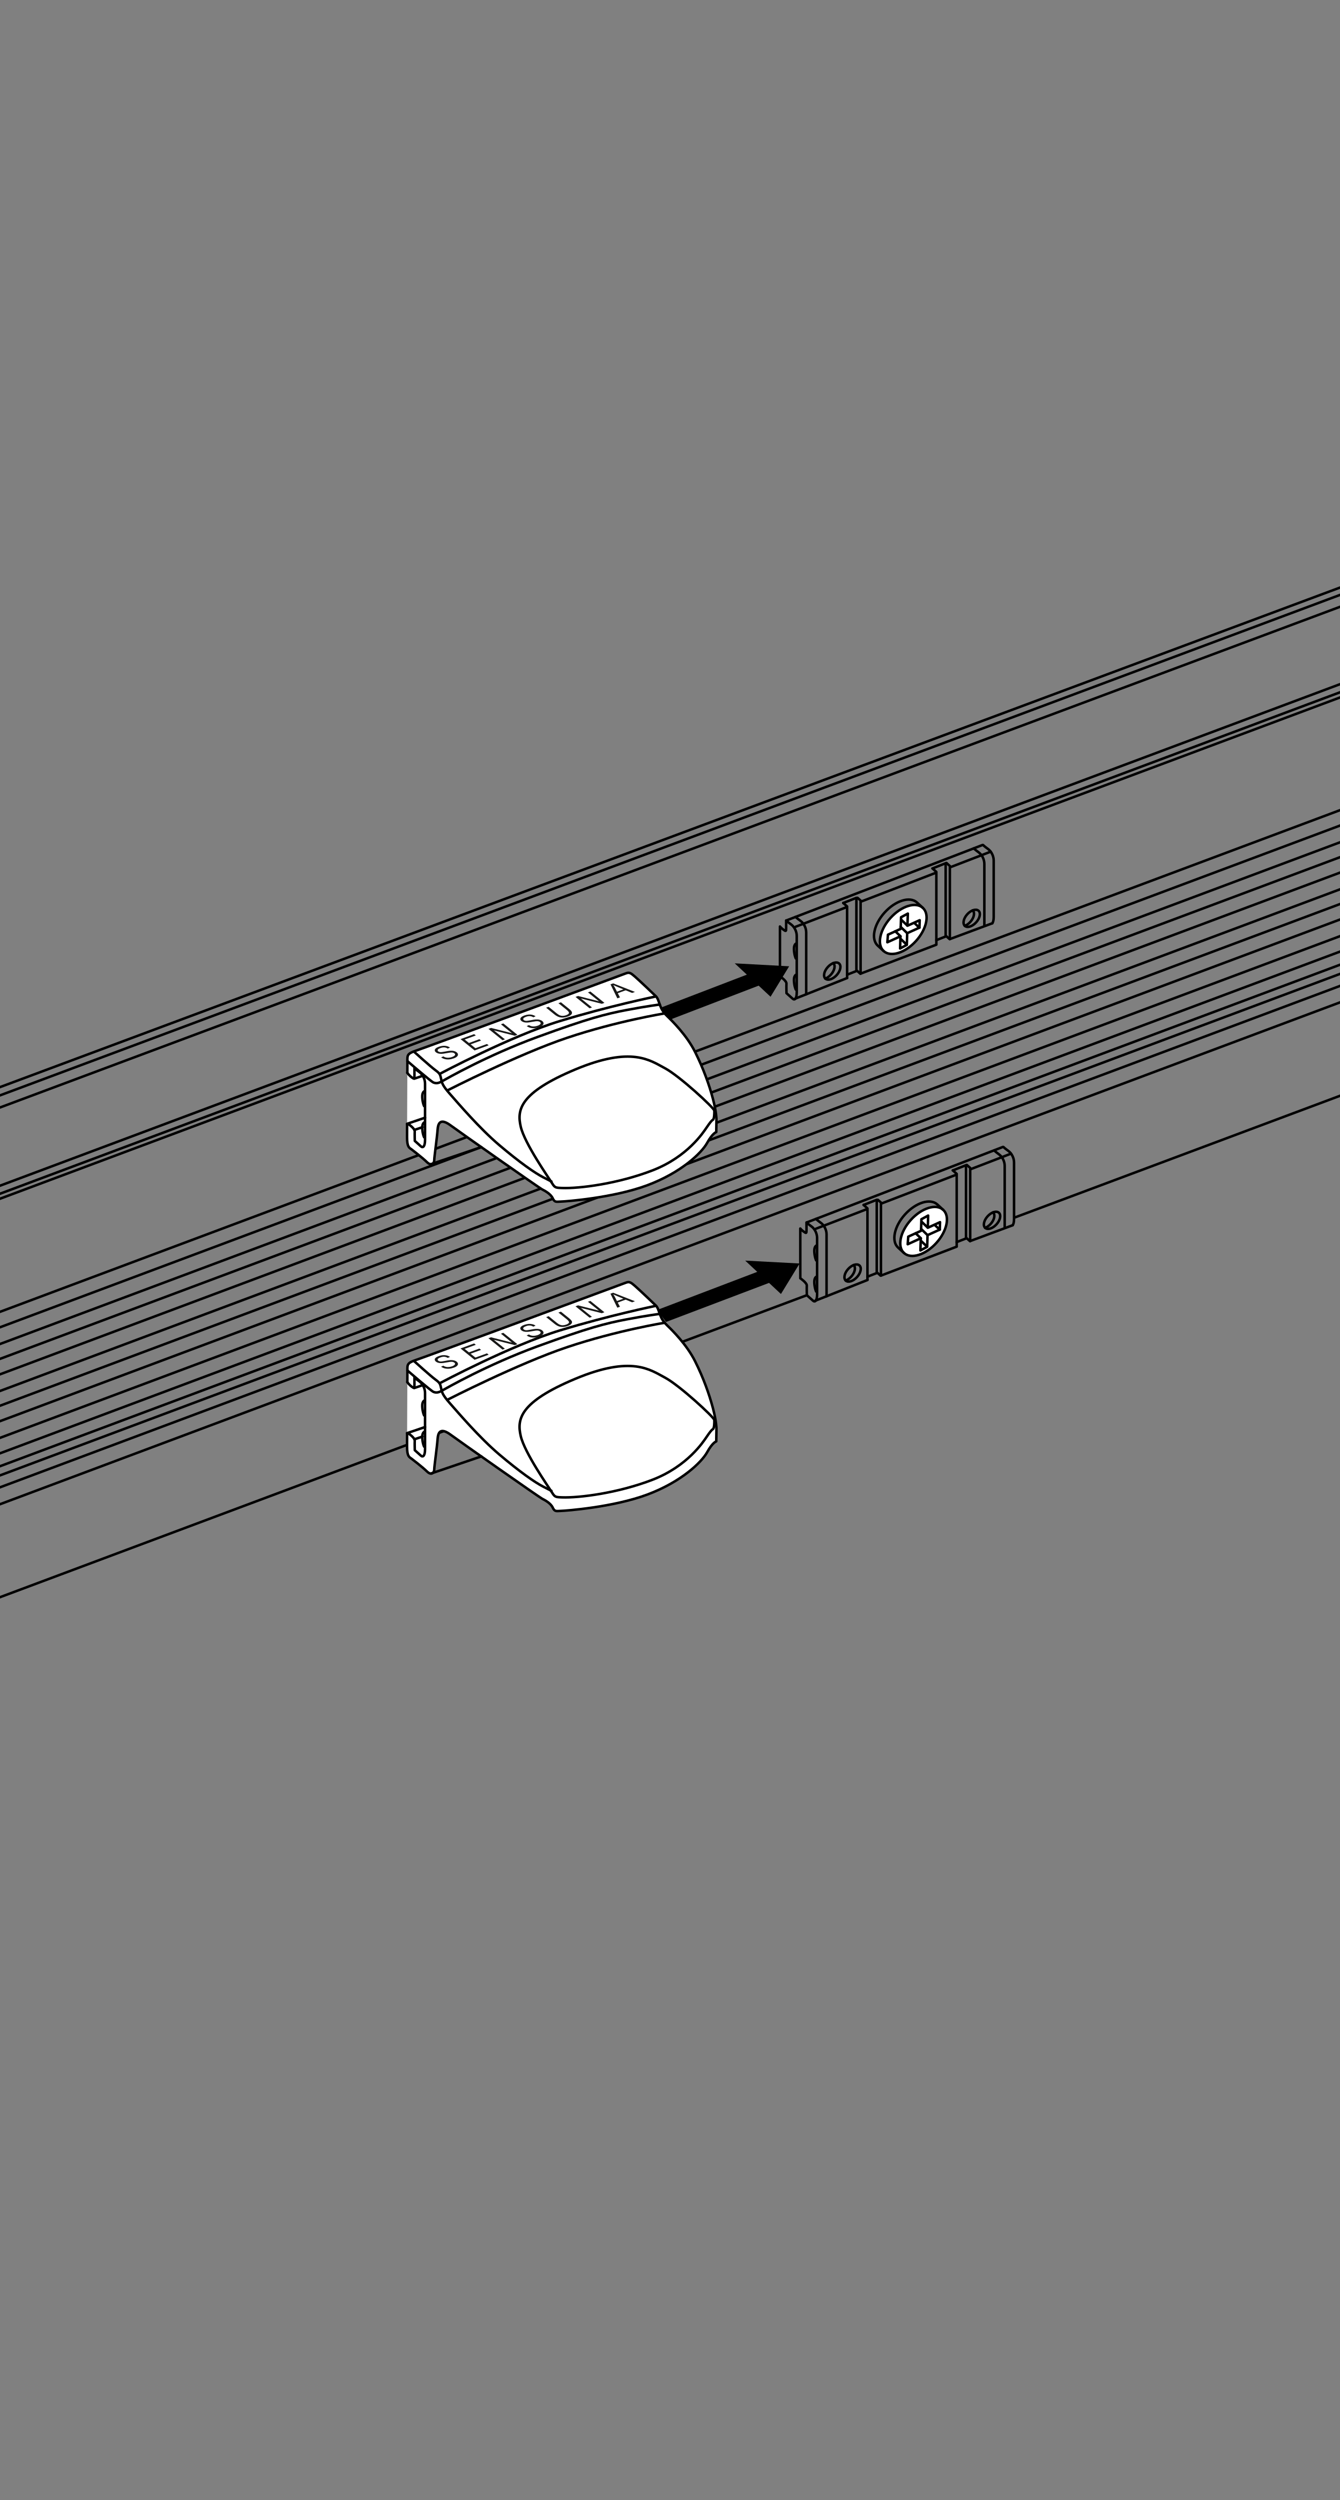 <?xml version="1.0" encoding="utf-8"?>
<!-- Generator: Adobe Illustrator 16.0.0, SVG Export Plug-In . SVG Version: 6.00 Build 0)  -->
<!DOCTYPE svg PUBLIC "-//W3C//DTD SVG 1.1//EN" "http://www.w3.org/Graphics/SVG/1.1/DTD/svg11.dtd">
<svg version="1.1" id="Anleitung" xmlns="http://www.w3.org/2000/svg" xmlns:xlink="http://www.w3.org/1999/xlink" x="0px" y="0px"
	 width="268px" height="500px" viewBox="0 0 268 500" enable-background="new 0 0 268 500" xml:space="preserve">
<rect x="0" y="0" width="268" height="500" fill="#808080" stroke="none"/>
<g>
	<defs>
		<rect id="XMLID_1_" width="268" height="500"/>
	</defs>
	<clipPath id="XMLID_3_">
		<use xlink:href="#XMLID_1_"  overflow="visible"/>
	</clipPath>
	<g clip-path="url(#XMLID_3_)">
		<g>
			
				<line fill="none" stroke="#000000" stroke-width="0.5" stroke-linecap="round" stroke-linejoin="round" stroke-miterlimit="10" x1="269.25" y1="192.471" x2="-1.061" y2="293.631"/>
			
				<line fill="none" stroke="#000000" stroke-width="0.5" stroke-linecap="round" stroke-linejoin="round" stroke-miterlimit="10" x1="268.779" y1="190.021" x2="-1.01" y2="291.031"/>
			
				<line fill="none" stroke="#000000" stroke-width="0.5" stroke-linecap="round" stroke-linejoin="round" stroke-miterlimit="10" x1="269.18" y1="186.781" x2="-0.88" y2="287.891"/>
			
				<line fill="none" stroke="#000000" stroke-width="0.5" stroke-linecap="round" stroke-linejoin="round" stroke-miterlimit="10" x1="268.91" y1="183.551" x2="-0.63" y2="284.461"/>
			
				<line fill="none" stroke="#000000" stroke-width="0.5" stroke-linecap="round" stroke-linejoin="round" stroke-miterlimit="10" x1="268.99" y1="180.431" x2="-1.051" y2="281.531"/>
			
				<line fill="none" stroke="#000000" stroke-width="0.5" stroke-linecap="round" stroke-linejoin="round" stroke-miterlimit="10" x1="269.08" y1="177.451" x2="-0.52" y2="278.381"/>
			
				<line fill="none" stroke="#000000" stroke-width="0.5" stroke-linecap="round" stroke-linejoin="round" stroke-miterlimit="10" x1="269.13" y1="174.091" x2="-1.109" y2="275.271"/>
			
				<line fill="none" stroke="#000000" stroke-width="0.5" stroke-linecap="round" stroke-linejoin="round" stroke-miterlimit="10" x1="269.199" y1="170.98" x2="-0.9" y2="272.101"/>
			
				<line fill="none" stroke="#000000" stroke-width="0.5" stroke-linecap="round" stroke-linejoin="round" stroke-miterlimit="10" x1="268.88" y1="168.121" x2="-1.04" y2="269.181"/>
			
				<line fill="none" stroke="#000000" stroke-width="0.5" stroke-linecap="round" stroke-linejoin="round" stroke-miterlimit="10" x1="-0.84" y1="265.761" x2="269.109" y2="164.69"/>
			
				<path fill="none" stroke="#000000" stroke-width="0.5" stroke-linecap="round" stroke-linejoin="round" stroke-miterlimit="10" d="
				M-1.141,217.841c66.791-24.91,190.521-71.01,270.391-100.8"/>
			
				<path fill="none" stroke="#000000" stroke-width="0.5" stroke-linecap="round" stroke-linejoin="round" stroke-miterlimit="10" d="
				M-1.27,219.541c65.43-24.44,189.689-70.811,270.17-100.9"/>
			
				<path fill="none" stroke="#000000" stroke-width="0.5" stroke-linecap="round" stroke-linejoin="round" stroke-miterlimit="10" d="
				M-0.99,221.861c64.61-24.131,189.61-70.86,270-100.881"/>
			
				<line fill="none" stroke="#000000" stroke-width="0.5" stroke-linecap="round" stroke-linejoin="round" stroke-miterlimit="10" x1="268.949" y1="161.671" x2="-0.92" y2="262.701"/>
			
				<path fill="none" stroke="#000000" stroke-width="0.5" stroke-linecap="round" stroke-linejoin="round" stroke-miterlimit="10" d="
				M-0.82,237.44C65,212.821,176.74,170.991,268.99,136.461"/>
			
				<path fill="none" stroke="#000000" stroke-width="0.5" stroke-linecap="round" stroke-linejoin="round" stroke-miterlimit="10" d="
				M-0.891,239.07c65.48-24.499,177.371-66.369,269.961-101.02"/>
			
				<path fill="none" stroke="#000000" stroke-width="0.5" stroke-linecap="round" stroke-linejoin="round" stroke-miterlimit="10" d="
				M-0.971,240.101C64.3,215.69,176.15,173.851,268.87,139.161"/>
			
				<path fill="none" stroke="#000000" stroke-width="0.5" stroke-linecap="round" stroke-linejoin="round" stroke-miterlimit="10" d="
				M-1.24,295.531c69.85-26.131,179.631-67.221,270.02-101.051"/>
			
				<path fill="none" stroke="#000000" stroke-width="0.5" stroke-linecap="round" stroke-linejoin="round" stroke-miterlimit="10" d="
				M-1.141,297.881c69.33-25.93,179.48-67.15,270.41-101.18"/>
			
				<path fill="none" stroke="#000000" stroke-width="0.5" stroke-linecap="round" stroke-linejoin="round" stroke-miterlimit="10" d="
				M-0.87,301.16c69.069-25.859,178.94-67.01,269.95-101.1"/>
			<g>
				
					<path fill="none" stroke="#000000" stroke-width="0.5" stroke-linecap="round" stroke-linejoin="round" stroke-miterlimit="10" d="
					M160.07,255.65c0,0,1.32,0.9,1.289,1.461c-0.029,0.549,0.011,1.92,0.011,1.92s0.84,0.739,1.229,1.1
					c0.4,0.359,0.82,0.029,0.82-1.29c0-1.32,0-10.32,0-11.261c0-0.939-0.5-1.859-1.15-2.319c-0.64-0.46-0.97-0.78-0.97-0.78
					s0,0.721,0,1.471s-0.03,0.75-0.55,0.369c-0.52-0.369-0.689-0.63-0.689-0.63v9.96H160.07z"/>
				
					<path fill="none" stroke="#000000" stroke-width="0.5" stroke-linecap="round" stroke-linejoin="round" stroke-miterlimit="10" d="
					M165.311,259.24c0-1.32,0-11.43,0-12.369c0-0.94-0.5-1.86-1.15-2.32c-0.641-0.46-0.971-0.78-0.971-0.78"/>
				
					<path fill="none" stroke="#000000" stroke-width="0.5" stroke-linecap="round" stroke-linejoin="round" stroke-miterlimit="10" d="
					M172.72,240.98c0,0,0.38,0.34,0.771,0.689v14.311"/>
				
					<path fill="none" stroke="#000000" stroke-width="0.5" stroke-linecap="round" stroke-linejoin="round" stroke-miterlimit="10" d="
					M175.57,239.951c0,0,0.22,0.189,0.619,0.549"/>
				
					<path fill="none" stroke="#000000" stroke-width="0.5" stroke-linecap="round" stroke-linejoin="round" stroke-miterlimit="10" d="
					M175.439,254.511c0,0,0.291,0.25,0.681,0.61"/>
				
					<path fill="none" stroke="#000000" stroke-width="0.5" stroke-linecap="round" stroke-linejoin="round" stroke-miterlimit="10" d="
					M163.32,249.08c0,0-0.521,0.131-0.461,1.261c0.07,1.13,0.371,1.729,0.371,1.729"/>
				
					<path fill="none" stroke="#000000" stroke-width="0.5" stroke-linecap="round" stroke-linejoin="round" stroke-miterlimit="10" d="
					M163.32,255.311c0,0-0.521,0.13-0.461,1.26c0.07,1.131,0.371,1.73,0.371,1.73"/>
			</g>
			<g>
				
					<path fill="none" stroke="#000000" stroke-width="0.5" stroke-linecap="round" stroke-linejoin="round" stroke-miterlimit="10" d="
					M202.529,245.041c0.16-0.2,0.281-0.61,0.281-1.291c0-1.319,0-10.319,0-11.26c0-0.939-0.5-1.859-1.15-2.32
					c-0.641-0.459-0.971-0.779-0.971-0.779"/>
			</g>
			
				<path fill="none" stroke="#000000" stroke-width="0.5" stroke-linecap="round" stroke-linejoin="round" stroke-miterlimit="10" d="
				M161.37,259.031c-77.21,28.899-128.29,48.02-162.2,60.709"/>
			
				<path fill="none" stroke="#000000" stroke-width="0.5" stroke-linecap="round" stroke-linejoin="round" stroke-miterlimit="10" d="
				M268.74,218.871c-24.15,9.029-46.391,17.359-65.711,24.59"/>
			<g>
				<g>
					
						<path fill="#FFFFFF" stroke="#000000" stroke-width="0.5" stroke-linecap="round" stroke-linejoin="round" stroke-miterlimit="10" d="
						M81.47,276.42c0.011-1.359,0.011-2.079,0.011-2.35c0-1.09-0.121-1.49,1.729-2.09s41.351-15.22,42.01-15.47
						c0.671-0.25,0.97-0.03,1.761,0.659c0.789,0.681,3.85,3.591,4.239,3.98c0.38,0.391,0.56,1.19,0.81,1.82s0.52,1.26,1.471,2.17
						c0.939,0.91,3.85,3.77,5.52,7.109c1.67,3.33,2.811,6.561,3.541,9.281c0.729,2.719,0.729,4.189,0.729,4.189l-0.04,2.55
						c0,0-0.76,0.22-1.83,2.181c-1.08,1.949-5.09,5.879-11.92,8.439s-16.439,3.26-17.32,3.279c-0.88,0.021-1.23,0.221-1.631-0.649
						c-0.398-0.87-1.5-1.47-2.109-1.78c-0.609-0.31-16.67-11.59-18.149-12.689c-1.47-1.1-2.601-1.4-2.761,0.63
						c-0.159,2.03-0.68,5.569-0.68,6.19c0,0.619-0.539,1.31-1.47,0.399s-3.021-2.5-3.021-2.5c-0.51-0.39-0.949-0.43-0.949-2.51
						c0-0.2,0.01-1.2,0.01-2.601"/>
					
						<path fill="none" stroke="#000000" stroke-width="0.5" stroke-linecap="round" stroke-linejoin="round" stroke-miterlimit="10" d="
						M81.66,286.65c0,0,1.32,0.9,1.289,1.461c-0.029,0.549,0.011,1.92,0.011,1.92s0.84,0.739,1.229,1.1
						c0.4,0.359,0.82,0.029,0.82-1.29c0-1.32,0-10.32,0-11.261c0-0.939-0.5-1.859-1.15-2.319c-0.64-0.46-0.969-0.78-0.969-0.78
						s0,0.721,0,1.471s-0.031,0.75-0.551,0.369c-0.52-0.369-0.88-0.91-0.88-0.91"/>
					
						<path fill="none" stroke="#000000" stroke-width="0.5" stroke-linecap="round" stroke-linejoin="round" stroke-miterlimit="10" d="
						M84.91,280.08c0,0-0.52,0.131-0.461,1.261c0.07,1.13,0.371,1.729,0.371,1.729"/>
					
						<path fill="none" stroke="#000000" stroke-width="0.5" stroke-linecap="round" stroke-linejoin="round" stroke-miterlimit="10" d="
						M84.91,286.32c0,0-0.52,0.131-0.461,1.26c0.07,1.131,0.371,1.73,0.371,1.73"/>
					
						<path fill="none" stroke="#000000" stroke-width="0.5" stroke-linecap="round" stroke-linejoin="round" stroke-miterlimit="10" d="
						M81.48,274.08c0,0,4.75,4.121,5.219,4.291c0.471,0.17,0.881,0.209,1.701-0.25c0.819-0.461,9.039-5.19,19.148-8.881
						c10.111-3.689,13.551-4.57,17.741-5.369c4.19-0.801,6.67-1.101,6.67-1.101"/>
					
						<path fill="none" stroke="#000000" stroke-width="0.5" stroke-linecap="round" stroke-linejoin="round" stroke-miterlimit="10" d="
						M82.84,272.23c0,0,3.27,2.96,4.23,3.66c0.97,0.7,0.97,0.939,1.149,1.721c0.181,0.779,0.15,1.209,1.79,3.069
						c1.641,1.851,5.84,6.81,9.9,10.25c4.06,3.44,7.09,5.55,8.74,6.39c1.64,0.84,1.64,0.84,1.64,0.84"/>
					
						<path fill="none" stroke="#000000" stroke-width="0.5" stroke-linecap="round" stroke-linejoin="round" stroke-miterlimit="10" d="
						M88.04,276.591c0,0,14.11-7.521,23.95-10.521s18.97-4.869,18.97-4.869"/>
					
						<path fill="none" stroke="#000000" stroke-width="0.5" stroke-linecap="round" stroke-linejoin="round" stroke-miterlimit="10" d="
						M89.51,279.931c0,0,14.2-7.261,23.95-10.521c9.96-3.34,19.479-4.869,19.479-4.869"/>
					
						<path fill="none" stroke="#000000" stroke-width="0.5" stroke-linecap="round" stroke-linejoin="round" stroke-miterlimit="10" d="
						M112.35,299.461c-1.26-0.051-1.39-0.061-1.979-1.021c-0.591-0.96-5.45-7.88-6.22-11.229c-0.78-3.36-0.28-6.78,10.959-11.48
						c11.24-4.689,14.931-1.779,17.851-0.24c2.92,1.541,9.87,7.971,9.899,8.49c0.031,0.52-0.02,1.7-0.279,1.84
						c-0.26,0.141-0.61,0.59-1.26,1.551c-0.66,0.959-3.791,5.819-10.721,8.529C123.65,298.601,115.84,299.591,112.35,299.461z"/>
					<g>
						<g>
							<path fill="#181817" d="M88.22,273.33l0.44-0.199c0.16,0.109,0.33,0.18,0.5,0.22s0.369,0.06,0.6,0.04s0.45-0.07,0.66-0.141
								c0.189-0.069,0.34-0.149,0.439-0.239c0.101-0.091,0.15-0.17,0.15-0.261c0-0.08-0.05-0.159-0.13-0.229
								c-0.09-0.069-0.2-0.12-0.331-0.149c-0.129-0.03-0.299-0.03-0.509-0.011c-0.13,0.011-0.399,0.06-0.81,0.13
								c-0.41,0.08-0.711,0.12-0.9,0.12c-0.25,0.011-0.471-0.01-0.66-0.06c-0.189-0.051-0.35-0.131-0.48-0.23
								c-0.141-0.119-0.22-0.24-0.24-0.38c-0.02-0.14,0.051-0.271,0.191-0.399c0.139-0.131,0.34-0.24,0.6-0.33
								c0.279-0.101,0.56-0.17,0.84-0.19c0.279-0.021,0.54,0,0.79,0.06c0.239,0.061,0.45,0.16,0.63,0.291l-0.451,0.199
								c-0.199-0.13-0.419-0.209-0.658-0.229c-0.24-0.021-0.5,0.02-0.791,0.13c-0.3,0.109-0.479,0.22-0.539,0.34
								c-0.061,0.12-0.031,0.221,0.09,0.32c0.1,0.08,0.229,0.13,0.398,0.15c0.161,0.02,0.48-0.021,0.951-0.111
								c0.47-0.09,0.811-0.149,1.01-0.159c0.301-0.021,0.551,0,0.77,0.05c0.221,0.061,0.41,0.141,0.561,0.27
								c0.15,0.121,0.23,0.261,0.25,0.4c0.02,0.15-0.041,0.29-0.189,0.43c-0.141,0.141-0.352,0.26-0.621,0.351
								c-0.34,0.12-0.659,0.2-0.969,0.22c-0.301,0.02-0.601,0-0.881-0.07C88.66,273.591,88.42,273.48,88.22,273.33z"/>
						</g>
						<g>
							<path fill="#181817" d="M94.91,271.951l-2.811-2.271l2.73-1l0.33,0.271l-2.23,0.81l0.86,0.7l2.09-0.76l0.33,0.27l-2.09,0.76
								l0.96,0.77l2.32-0.84l0.33,0.271L94.91,271.951z"/>
						</g>
						<g>
							<path fill="#181817" d="M100.5,269.91l-2.811-2.27l0.51-0.189l4.191,1.06l-2.211-1.79l0.48-0.17l2.81,2.27l-0.51,0.19
								l-4.19-1.06l2.211,1.789L100.5,269.91z"/>
						</g>
						<g>
							<path fill="#181817" d="M105.34,267.08l0.439-0.199c0.16,0.109,0.33,0.18,0.5,0.22s0.371,0.06,0.601,0.04
								s0.45-0.07,0.66-0.141c0.19-0.069,0.34-0.149,0.44-0.239c0.1-0.091,0.149-0.17,0.149-0.261c0-0.08-0.05-0.159-0.13-0.229
								c-0.09-0.069-0.2-0.12-0.33-0.149c-0.13-0.03-0.3-0.03-0.51-0.011c-0.131,0.011-0.4,0.06-0.811,0.13
								c-0.41,0.08-0.709,0.12-0.9,0.12c-0.25,0.011-0.469-0.01-0.67-0.06c-0.189-0.051-0.35-0.131-0.479-0.23
								c-0.14-0.119-0.22-0.24-0.239-0.38c-0.021-0.14,0.049-0.271,0.189-0.399c0.141-0.131,0.34-0.24,0.6-0.33
								c0.28-0.101,0.561-0.16,0.84-0.19c0.28-0.021,0.541,0,0.791,0.06c0.25,0.061,0.459,0.16,0.629,0.291l-0.449,0.199
								c-0.2-0.13-0.43-0.209-0.66-0.229c-0.24-0.021-0.5,0.02-0.79,0.13c-0.3,0.109-0.479,0.22-0.54,0.34s-0.029,0.221,0.09,0.32
								c0.1,0.08,0.23,0.13,0.4,0.15c0.16,0.02,0.48-0.021,0.949-0.111c0.471-0.09,0.811-0.149,1.011-0.159
								c0.3-0.021,0.55,0,0.771,0.05c0.219,0.061,0.409,0.141,0.559,0.27c0.15,0.121,0.23,0.261,0.25,0.41
								c0.021,0.15-0.049,0.291-0.189,0.43c-0.14,0.141-0.35,0.261-0.619,0.351c-0.342,0.12-0.66,0.2-0.971,0.22
								c-0.311,0.021-0.6,0-0.88-0.07C105.77,267.341,105.529,267.23,105.34,267.08z"/>
						</g>
						<g>
							<path fill="#181817" d="M111.68,262.5l0.5-0.18l1.631,1.311c0.279,0.23,0.459,0.43,0.549,0.59c0.08,0.17,0.061,0.33-0.06,0.5
								s-0.36,0.32-0.72,0.45c-0.35,0.13-0.689,0.2-1,0.21c-0.32,0.01-0.61-0.04-0.87-0.141c-0.271-0.1-0.55-0.279-0.851-0.52
								l-1.629-1.311l0.5-0.18l1.619,1.311c0.24,0.199,0.461,0.33,0.631,0.399c0.18,0.07,0.369,0.11,0.58,0.101
								c0.209,0,0.42-0.041,0.639-0.12c0.371-0.13,0.57-0.28,0.601-0.44s-0.13-0.38-0.479-0.66L111.68,262.5z"/>
						</g>
						<g>
							<path fill="#181817" d="M117.91,263.521l-2.811-2.271l0.51-0.189l4.19,1.061l-2.21-1.78l0.48-0.171l2.81,2.271l-0.51,0.19
								l-4.19-1.061l2.211,1.791L117.91,263.521z"/>
						</g>
						<g>
							<path fill="#181817" d="M123.46,261.531l-1.37-2.801l0.54-0.199l4.36,1.709l-0.57,0.211l-1.29-0.53l-1.581,0.579l0.441,0.841
								L123.46,261.531z M123.391,260.201l1.279-0.471l-1.17-0.49c-0.359-0.149-0.641-0.27-0.85-0.369
								c0.129,0.16,0.24,0.33,0.33,0.51L123.391,260.201z"/>
						</g>
					</g>
				</g>
				
					<line fill="none" stroke="#000000" stroke-width="0.5" stroke-linecap="round" stroke-linejoin="round" stroke-miterlimit="10" x1="86.21" y1="294.69" x2="96.26" y2="291.271"/>
				
					<line fill="none" stroke="#000000" stroke-width="0.5" stroke-linecap="round" stroke-linejoin="round" stroke-miterlimit="10" x1="81.4" y1="286.621" x2="85.01" y2="285.4"/>
				
					<line fill="none" stroke="#000000" stroke-width="0.5" stroke-linecap="round" stroke-linejoin="round" stroke-miterlimit="10" x1="82.87" y1="287.851" x2="84.529" y2="287.291"/>
				
					<line fill="none" stroke="#000000" stroke-width="0.5" stroke-linecap="round" stroke-linejoin="round" stroke-miterlimit="10" x1="82.87" y1="277.591" x2="84.529" y2="277.021"/>
			</g>
			
				<line fill="none" stroke="#000000" stroke-width="0.5" stroke-linecap="round" stroke-linejoin="round" stroke-miterlimit="10" x1="194.04" y1="248.201" x2="202.529" y2="245.041"/>
			
				<line fill="none" stroke="#000000" stroke-width="0.5" stroke-linecap="round" stroke-linejoin="round" stroke-miterlimit="10" x1="176.189" y1="255.111" x2="191.34" y2="249.32"/>
			
				<line fill="none" stroke="#000000" stroke-width="0.5" stroke-linecap="round" stroke-linejoin="round" stroke-miterlimit="10" x1="163.07" y1="260.131" x2="173.49" y2="255.99"/>
			
				<line fill="none" stroke="#000000" stroke-width="0.5" stroke-linecap="round" stroke-linejoin="round" stroke-miterlimit="10" x1="161.35" y1="244.48" x2="200.549" y2="229.391"/>
			
				<line fill="none" stroke="#000000" stroke-width="0.5" stroke-linecap="round" stroke-linejoin="round" stroke-miterlimit="10" x1="194.23" y1="233.791" x2="202.199" y2="230.721"/>
			
				<line fill="none" stroke="#000000" stroke-width="0.5" stroke-linecap="round" stroke-linejoin="round" stroke-miterlimit="10" x1="176.27" y1="240.701" x2="191.24" y2="234.94"/>
			
				<line fill="none" stroke="#000000" stroke-width="0.5" stroke-linecap="round" stroke-linejoin="round" stroke-miterlimit="10" x1="163.199" y1="245.73" x2="173.391" y2="241.811"/>
			<g>
				
					<path fill="#FFFFFF" stroke="#000000" stroke-width="0.5" stroke-linecap="round" stroke-linejoin="round" stroke-miterlimit="10" d="
					M180.811,250.601c-1.41-1.271-0.801-4.239,1.359-6.63s5.05-3.29,6.46-2.02c1.41,1.27,0.8,4.239-1.36,6.629
					C185.109,250.971,182.22,251.871,180.811,250.601z"/>
				
					<path fill="none" stroke="#000000" stroke-width="0.5" stroke-linecap="round" stroke-linejoin="round" stroke-miterlimit="10" d="
					M180.811,250.601l-1.181-1.08c-1.41-1.271-0.8-4.239,1.36-6.63s5.05-3.29,6.459-2.02l1.181,1.08"/>
				
					<polygon fill="none" stroke="#000000" stroke-width="0.5" stroke-linecap="round" stroke-linejoin="round" stroke-miterlimit="10" points="
					185.439,249.351 185.51,247.021 187.96,245.91 188.01,244.42 185.561,245.541 185.63,243.101 184.279,243.841 184.21,246.15 
					181.65,247.32 181.54,248.841 184.16,247.641 184.08,250.08 				"/>
				
					<line fill="none" stroke="#000000" stroke-width="0.5" stroke-linecap="round" stroke-linejoin="round" stroke-miterlimit="10" x1="184.34" y1="244.351" x2="185.5" y2="245.471"/>
				
					<line fill="none" stroke="#000000" stroke-width="0.5" stroke-linecap="round" stroke-linejoin="round" stroke-miterlimit="10" x1="184.22" y1="245.771" x2="185.5" y2="247.011"/>
				
					<line fill="none" stroke="#000000" stroke-width="0.5" stroke-linecap="round" stroke-linejoin="round" stroke-miterlimit="10" x1="183.13" y1="246.65" x2="184.17" y2="247.65"/>
				
					<line fill="none" stroke="#000000" stroke-width="0.5" stroke-linecap="round" stroke-linejoin="round" stroke-miterlimit="10" x1="184.199" y1="248.16" x2="185.4" y2="249.311"/>
				
					<line fill="none" stroke="#000000" stroke-width="0.5" stroke-linecap="round" stroke-linejoin="round" stroke-miterlimit="10" x1="186.97" y1="245" x2="187.939" y2="245.931"/>
			</g>
			
				<line fill="none" stroke="#000000" stroke-width="0.5" stroke-linecap="round" stroke-linejoin="round" stroke-miterlimit="10" x1="176.189" y1="240.73" x2="176.189" y2="255.111"/>
			
				<line fill="none" stroke="#000000" stroke-width="0.5" stroke-linecap="round" stroke-linejoin="round" stroke-miterlimit="10" x1="175.35" y1="240.131" x2="175.35" y2="254.511"/>
			
				<line fill="none" stroke="#000000" stroke-width="0.5" stroke-linecap="round" stroke-linejoin="round" stroke-miterlimit="10" x1="172.72" y1="240.98" x2="175.35" y2="239.951"/>
			
				<line fill="none" stroke="#000000" stroke-width="0.5" stroke-linecap="round" stroke-linejoin="round" stroke-miterlimit="10" x1="173.49" y1="255.33" x2="175.35" y2="254.601"/>
			<g>
				
					<path fill="none" stroke="#000000" stroke-width="0.5" stroke-linecap="round" stroke-linejoin="round" stroke-miterlimit="10" d="
					M190.57,234.07c0,0,0.379,0.34,0.77,0.69v14.46"/>
				
					<path fill="none" stroke="#000000" stroke-width="0.5" stroke-linecap="round" stroke-linejoin="round" stroke-miterlimit="10" d="
					M193.42,233.031c0,0,0.221,0.189,0.62,0.549"/>
				
					<path fill="none" stroke="#000000" stroke-width="0.5" stroke-linecap="round" stroke-linejoin="round" stroke-miterlimit="10" d="
					M193.29,247.591c0,0,0.29,0.25,0.68,0.61"/>
				
					<line fill="none" stroke="#000000" stroke-width="0.5" stroke-linecap="round" stroke-linejoin="round" stroke-miterlimit="10" x1="194.04" y1="233.82" x2="194.04" y2="248.201"/>
				
					<line fill="none" stroke="#000000" stroke-width="0.5" stroke-linecap="round" stroke-linejoin="round" stroke-miterlimit="10" x1="193.199" y1="233.211" x2="193.199" y2="247.591"/>
				
					<line fill="none" stroke="#000000" stroke-width="0.5" stroke-linecap="round" stroke-linejoin="round" stroke-miterlimit="10" x1="190.57" y1="234.07" x2="193.34" y2="232.971"/>
				
					<line fill="none" stroke="#000000" stroke-width="0.5" stroke-linecap="round" stroke-linejoin="round" stroke-miterlimit="10" x1="191.34" y1="248.41" x2="193.199" y2="247.681"/>
			</g>
			
				<path fill="none" stroke="#000000" stroke-width="0.5" stroke-linecap="round" stroke-linejoin="round" stroke-miterlimit="10" d="
				M200.939,245.431c0-1.32,0-11.31,0-12.261c0-0.939-0.5-1.859-1.149-2.319c-0.64-0.46-0.97-0.78-0.97-0.78"/>
			<g>
				
					<path fill="none" stroke="#000000" stroke-width="0.5" stroke-linecap="round" stroke-linejoin="round" stroke-miterlimit="10" d="
					M169.15,256.111c-0.49-0.451-0.28-1.48,0.479-2.32c0.761-0.84,1.771-1.15,2.261-0.711c0.489,0.451,0.279,1.48-0.48,2.32
					S169.641,256.551,169.15,256.111z"/>
				
					<path fill="none" stroke="#000000" stroke-width="0.5" stroke-linecap="round" stroke-linejoin="round" stroke-miterlimit="10" d="
					M170.72,253c0.49,0.451,0.28,1.48-0.479,2.32c-0.34,0.37-0.73,0.641-1.1,0.791"/>
			</g>
			<g>
				
					<path fill="none" stroke="#000000" stroke-width="0.5" stroke-linecap="round" stroke-linejoin="round" stroke-miterlimit="10" d="
					M197.04,245.57c-0.491-0.449-0.28-1.479,0.479-2.32c0.76-0.84,1.771-1.149,2.26-0.709c0.49,0.449,0.281,1.479-0.479,2.319
					C198.54,245.701,197.529,246.011,197.04,245.57z"/>
				
					<path fill="none" stroke="#000000" stroke-width="0.5" stroke-linecap="round" stroke-linejoin="round" stroke-miterlimit="10" d="
					M198.609,242.461c0.49,0.449,0.281,1.479-0.479,2.32c-0.34,0.369-0.729,0.64-1.101,0.789"/>
			</g>
			<polygon points="159.92,252.69 149.04,252.111 151.449,254.361 131.447,261.982 133.21,264.381 153.811,256.57 156.189,258.791 
							"/>
		</g>
	</g>
	<g>
		<polygon points="157.83,193.251 146.949,192.661 149.37,194.921 128.76,202.831 131.13,205.031 151.73,197.121 154.109,199.341 		
			"/>
		<g>
			<g>
				
					<path fill="#FFFFFF" stroke="#000000" stroke-width="0.5" stroke-linecap="round" stroke-linejoin="round" stroke-miterlimit="10" d="
					M81.47,214.561c0.011-1.359,0.011-2.08,0.011-2.35c0-1.09-0.121-1.49,1.729-2.09c1.851-0.601,41.351-15.221,42.01-15.471
					c0.671-0.25,0.97-0.029,1.761,0.66c0.789,0.681,3.85,3.59,4.239,3.98c0.38,0.39,0.56,1.189,0.81,1.82
					c0.25,0.63,0.52,1.26,1.471,2.17c0.939,0.909,3.85,3.77,5.52,7.109c1.67,3.33,2.811,6.561,3.541,9.279
					c0.729,2.721,0.729,4.191,0.729,4.191l-0.04,2.549c0,0-0.76,0.221-1.83,2.181c-1.08,1.95-5.09,5.88-11.92,8.44
					c-6.83,2.56-16.439,3.26-17.32,3.279c-0.88,0.02-1.23,0.221-1.631-0.65c-0.398-0.869-1.5-1.47-2.109-1.779
					c-0.609-0.311-16.67-11.59-18.149-12.69c-1.47-1.1-2.601-1.399-2.761,0.63c-0.159,2.03-0.68,5.57-0.68,6.19
					s-0.539,1.31-1.47,0.399s-3.021-2.5-3.021-2.5c-0.51-0.39-0.949-0.43-0.949-2.51c0-0.199,0.01-1.199,0.01-2.6"/>
				
					<path fill="none" stroke="#000000" stroke-width="0.5" stroke-linecap="round" stroke-linejoin="round" stroke-miterlimit="10" d="
					M81.66,224.791c0,0,1.32,0.899,1.289,1.459c-0.029,0.551,0.011,1.92,0.011,1.92s0.84,0.74,1.229,1.101
					c0.4,0.36,0.82,0.03,0.82-1.29s0-10.319,0-11.26c0-0.939-0.5-1.859-1.15-2.32c-0.64-0.46-0.969-0.779-0.969-0.779s0,0.72,0,1.47
					s-0.031,0.75-0.551,0.37c-0.52-0.37-0.88-0.91-0.88-0.91"/>
				
					<path fill="none" stroke="#000000" stroke-width="0.5" stroke-linecap="round" stroke-linejoin="round" stroke-miterlimit="10" d="
					M84.91,218.221c0,0-0.52,0.13-0.461,1.26c0.07,1.131,0.371,1.73,0.371,1.73"/>
				
					<path fill="none" stroke="#000000" stroke-width="0.5" stroke-linecap="round" stroke-linejoin="round" stroke-miterlimit="10" d="
					M84.91,224.451c0,0-0.52,0.129-0.461,1.26c0.07,1.13,0.371,1.729,0.371,1.729"/>
				
					<path fill="none" stroke="#000000" stroke-width="0.5" stroke-linecap="round" stroke-linejoin="round" stroke-miterlimit="10" d="
					M81.48,212.211c0,0,4.75,4.12,5.219,4.29c0.471,0.17,0.881,0.21,1.701-0.25c0.819-0.46,9.039-5.19,19.148-8.88
					c10.111-3.7,13.551-4.57,17.741-5.37s6.67-1.101,6.67-1.101"/>
				
					<path fill="none" stroke="#000000" stroke-width="0.5" stroke-linecap="round" stroke-linejoin="round" stroke-miterlimit="10" d="
					M82.84,210.361c0,0,3.27,2.96,4.23,3.659c0.97,0.7,0.97,0.94,1.149,1.721c0.181,0.779,0.15,1.21,1.79,3.069
					c1.641,1.85,5.84,6.811,9.9,10.25c4.06,3.439,7.09,5.551,8.74,6.391c1.64,0.84,1.64,0.84,1.64,0.84"/>
				
					<path fill="none" stroke="#000000" stroke-width="0.5" stroke-linecap="round" stroke-linejoin="round" stroke-miterlimit="10" d="
					M88.04,214.721c0,0,14.11-7.52,23.95-10.52s18.97-4.87,18.97-4.87"/>
				
					<path fill="none" stroke="#000000" stroke-width="0.5" stroke-linecap="round" stroke-linejoin="round" stroke-miterlimit="10" d="
					M89.51,218.061c0,0,14.2-7.26,23.95-10.52c9.96-3.34,19.479-4.87,19.479-4.87"/>
				
					<path fill="none" stroke="#000000" stroke-width="0.5" stroke-linecap="round" stroke-linejoin="round" stroke-miterlimit="10" d="
					M112.35,237.591c-1.26-0.05-1.39-0.06-1.979-1.021c-0.591-0.96-5.45-7.88-6.22-11.229c-0.78-3.36-0.28-6.78,10.959-11.479
					c11.24-4.69,14.931-1.78,17.851-0.24s9.87,7.97,9.899,8.49c0.031,0.52-0.02,1.699-0.279,1.84c-0.26,0.14-0.61,0.59-1.26,1.549
					c-0.66,0.961-3.791,5.82-10.721,8.531C123.65,236.74,115.84,237.73,112.35,237.591z"/>
				<g>
					<g enable-background="new    ">
						<path fill="#181817" d="M88.229,211.465l0.44-0.197c0.163,0.105,0.331,0.18,0.503,0.223c0.17,0.044,0.37,0.057,0.598,0.039
							c0.227-0.018,0.447-0.064,0.662-0.144c0.19-0.069,0.337-0.147,0.441-0.235c0.104-0.088,0.153-0.174,0.15-0.26
							c-0.002-0.084-0.046-0.163-0.134-0.233c-0.088-0.071-0.199-0.12-0.333-0.149c-0.136-0.027-0.305-0.031-0.507-0.01
							c-0.13,0.014-0.4,0.058-0.808,0.135c-0.408,0.076-0.71,0.117-0.904,0.123c-0.25,0.01-0.472-0.013-0.664-0.064
							c-0.193-0.053-0.354-0.131-0.483-0.235c-0.142-0.114-0.22-0.241-0.236-0.38c-0.015-0.14,0.049-0.273,0.192-0.4
							s0.344-0.237,0.597-0.33c0.28-0.102,0.56-0.164,0.839-0.189c0.282-0.023,0.545-0.003,0.79,0.061s0.455,0.16,0.628,0.291
							l-0.451,0.196c-0.203-0.134-0.425-0.212-0.664-0.231c-0.238-0.02-0.503,0.025-0.793,0.131
							c-0.302,0.109-0.48,0.223-0.537,0.341c-0.056,0.116-0.025,0.223,0.092,0.317c0.102,0.081,0.233,0.13,0.396,0.146
							c0.161,0.019,0.479-0.02,0.953-0.111c0.475-0.094,0.813-0.146,1.014-0.16c0.295-0.02,0.553-0.001,0.773,0.055
							c0.221,0.055,0.406,0.144,0.557,0.266c0.15,0.121,0.234,0.256,0.251,0.405c0.018,0.147-0.045,0.292-0.186,0.431
							c-0.142,0.138-0.347,0.256-0.616,0.354c-0.342,0.125-0.664,0.199-0.969,0.224c-0.306,0.024-0.598,0-0.879-0.072
							C88.661,211.725,88.424,211.614,88.229,211.465z"/>
					</g>
					<g enable-background="new    ">
						<path fill="#181817" d="M94.917,210.084l-2.813-2.273l2.727-0.995l0.332,0.269l-2.228,0.813l0.861,0.696l2.086-0.762
							l0.33,0.267l-2.086,0.762l0.958,0.774l2.314-0.845l0.332,0.268L94.917,210.084z"/>
					</g>
					<g enable-background="new    ">
						<path fill="#181817" d="M100.507,208.037l-2.813-2.273l0.512-0.188l4.189,1.063l-2.209-1.785l0.479-0.175l2.813,2.273
							l-0.512,0.187l-4.191-1.064l2.211,1.787L100.507,208.037z"/>
					</g>
					<g enable-background="new    ">
						<path fill="#181817" d="M105.346,205.21l0.439-0.197c0.162,0.106,0.33,0.181,0.502,0.224s0.371,0.057,0.598,0.039
							c0.228-0.019,0.449-0.066,0.663-0.145c0.19-0.068,0.337-0.147,0.44-0.235c0.104-0.087,0.154-0.174,0.15-0.259
							c0-0.085-0.047-0.163-0.133-0.234c-0.088-0.07-0.199-0.12-0.334-0.148s-0.303-0.031-0.506-0.01
							c-0.131,0.013-0.4,0.057-0.809,0.134c-0.408,0.076-0.71,0.118-0.903,0.124c-0.251,0.008-0.473-0.013-0.665-0.064
							c-0.191-0.053-0.353-0.131-0.482-0.235c-0.143-0.114-0.221-0.241-0.236-0.381s0.049-0.272,0.191-0.399
							c0.145-0.128,0.344-0.238,0.597-0.331c0.28-0.102,0.56-0.165,0.841-0.188c0.28-0.023,0.543-0.004,0.789,0.061
							c0.244,0.063,0.455,0.16,0.627,0.29l-0.451,0.196c-0.203-0.134-0.424-0.211-0.664-0.23c-0.238-0.02-0.503,0.023-0.793,0.13
							c-0.302,0.11-0.48,0.224-0.535,0.341c-0.057,0.117-0.025,0.223,0.092,0.316c0.1,0.082,0.232,0.132,0.395,0.148
							c0.162,0.018,0.479-0.02,0.953-0.112s0.813-0.146,1.014-0.16c0.297-0.019,0.555-0.001,0.773,0.055
							c0.221,0.056,0.406,0.144,0.559,0.267c0.148,0.12,0.232,0.256,0.25,0.404c0.017,0.148-0.045,0.293-0.188,0.431
							c-0.141,0.138-0.346,0.256-0.615,0.354c-0.342,0.125-0.664,0.198-0.969,0.223c-0.306,0.024-0.598,0-0.877-0.072
							C105.777,205.471,105.541,205.359,105.346,205.21z"/>
					</g>
					<g enable-background="new    ">
						<path fill="#181817" d="M111.686,200.631l0.499-0.182l1.626,1.313c0.282,0.229,0.465,0.426,0.545,0.592
							s0.062,0.332-0.059,0.498c-0.119,0.166-0.361,0.314-0.725,0.447c-0.354,0.129-0.688,0.197-1.003,0.207
							c-0.315,0.008-0.607-0.04-0.874-0.144c-0.27-0.104-0.553-0.276-0.851-0.518l-1.626-1.313l0.499-0.182l1.624,1.312
							c0.244,0.197,0.454,0.331,0.631,0.403c0.178,0.071,0.371,0.105,0.582,0.102s0.424-0.045,0.639-0.123
							c0.367-0.133,0.566-0.279,0.598-0.436c0.032-0.158-0.129-0.379-0.481-0.664L111.686,200.631z"/>
					</g>
					<g enable-background="new    ">
						<path fill="#181817" d="M117.916,201.65l-2.814-2.273l0.513-0.187l4.189,1.062l-2.209-1.784l0.479-0.175l2.813,2.273
							l-0.512,0.188l-4.191-1.064l2.211,1.787L117.916,201.65z"/>
					</g>
					<g enable-background="new    ">
						<path fill="#181817" d="M123.464,199.662l-1.365-2.801l0.538-0.197l4.356,1.711l-0.568,0.207l-1.292-0.527l-1.577,0.575
							l0.438,0.839L123.464,199.662z M123.396,198.332l1.279-0.467l-1.174-0.485c-0.357-0.147-0.641-0.272-0.852-0.374
							c0.133,0.162,0.244,0.332,0.334,0.508L123.396,198.332z"/>
					</g>
				</g>
			</g>
			
				<line fill="none" stroke="#000000" stroke-width="0.5" stroke-linecap="round" stroke-linejoin="round" stroke-miterlimit="10" x1="86.21" y1="232.82" x2="96.26" y2="229.41"/>
			
				<line fill="none" stroke="#000000" stroke-width="0.5" stroke-linecap="round" stroke-linejoin="round" stroke-miterlimit="10" x1="81.4" y1="224.761" x2="85.01" y2="223.531"/>
			
				<line fill="none" stroke="#000000" stroke-width="0.5" stroke-linecap="round" stroke-linejoin="round" stroke-miterlimit="10" x1="82.87" y1="225.98" x2="84.529" y2="225.42"/>
			
				<line fill="none" stroke="#000000" stroke-width="0.5" stroke-linecap="round" stroke-linejoin="round" stroke-miterlimit="10" x1="82.87" y1="215.721" x2="84.529" y2="215.161"/>
		</g>
		<g>
			<g>
				
					<path fill="none" stroke="#000000" stroke-width="0.5" stroke-linecap="round" stroke-linejoin="round" stroke-miterlimit="10" d="
					M156,195.251c0,0,1.32,0.899,1.29,1.46c-0.03,0.55,0.01,1.92,0.01,1.92s0.841,0.74,1.229,1.1c0.4,0.36,0.82,0.03,0.82-1.29
					c0-1.319,0-10.319,0-11.26c0-0.939-0.5-1.859-1.15-2.319c-0.639-0.461-0.969-0.78-0.969-0.78s0,0.72,0,1.47
					s-0.031,0.75-0.551,0.37s-0.689-0.63-0.689-0.63v9.96H156z"/>
				
					<path fill="none" stroke="#000000" stroke-width="0.5" stroke-linecap="round" stroke-linejoin="round" stroke-miterlimit="10" d="
					M161.24,198.851c0-1.319,0-11.43,0-12.37c0-0.939-0.5-1.859-1.15-2.319c-0.641-0.46-0.97-0.78-0.97-0.78"/>
				
					<path fill="none" stroke="#000000" stroke-width="0.5" stroke-linecap="round" stroke-linejoin="round" stroke-miterlimit="10" d="
					M168.65,180.591c0,0,0.379,0.34,0.77,0.69v14.31"/>
				
					<path fill="none" stroke="#000000" stroke-width="0.5" stroke-linecap="round" stroke-linejoin="round" stroke-miterlimit="10" d="
					M171.5,179.551c0,0,0.22,0.19,0.62,0.55"/>
				
					<path fill="none" stroke="#000000" stroke-width="0.5" stroke-linecap="round" stroke-linejoin="round" stroke-miterlimit="10" d="
					M171.38,194.121c0,0,0.29,0.25,0.681,0.609"/>
				
					<path fill="none" stroke="#000000" stroke-width="0.5" stroke-linecap="round" stroke-linejoin="round" stroke-miterlimit="10" d="
					M159.25,188.69c0,0-0.52,0.131-0.46,1.261c0.069,1.13,0.37,1.729,0.37,1.729"/>
				
					<path fill="none" stroke="#000000" stroke-width="0.5" stroke-linecap="round" stroke-linejoin="round" stroke-miterlimit="10" d="
					M159.25,194.921c0,0-0.52,0.13-0.46,1.26c0.069,1.13,0.37,1.73,0.37,1.73"/>
			</g>
			<g>
				
					<path fill="none" stroke="#000000" stroke-width="0.5" stroke-linecap="round" stroke-linejoin="round" stroke-miterlimit="10" d="
					M198.46,184.65c0.16-0.199,0.28-0.609,0.28-1.289c0-1.32,0-10.32,0-11.261c0-0.939-0.5-1.859-1.15-2.319
					c-0.641-0.46-0.97-0.78-0.97-0.78"/>
			</g>
			
				<line fill="none" stroke="#000000" stroke-width="0.5" stroke-linecap="round" stroke-linejoin="round" stroke-miterlimit="10" x1="189.97" y1="187.811" x2="198.46" y2="184.65"/>
			
				<line fill="none" stroke="#000000" stroke-width="0.5" stroke-linecap="round" stroke-linejoin="round" stroke-miterlimit="10" x1="172.12" y1="194.721" x2="187.27" y2="188.931"/>
			
				<line fill="none" stroke="#000000" stroke-width="0.5" stroke-linecap="round" stroke-linejoin="round" stroke-miterlimit="10" x1="159" y1="199.741" x2="169.42" y2="195.601"/>
			
				<line fill="none" stroke="#000000" stroke-width="0.5" stroke-linecap="round" stroke-linejoin="round" stroke-miterlimit="10" x1="157.279" y1="184.081" x2="196.48" y2="169.001"/>
			
				<line fill="none" stroke="#000000" stroke-width="0.5" stroke-linecap="round" stroke-linejoin="round" stroke-miterlimit="10" x1="190.16" y1="173.4" x2="198.13" y2="170.331"/>
			
				<line fill="none" stroke="#000000" stroke-width="0.5" stroke-linecap="round" stroke-linejoin="round" stroke-miterlimit="10" x1="172.21" y1="180.311" x2="187.17" y2="174.551"/>
			
				<line fill="none" stroke="#000000" stroke-width="0.5" stroke-linecap="round" stroke-linejoin="round" stroke-miterlimit="10" x1="159.13" y1="185.341" x2="169.33" y2="181.421"/>
			<g>
				
					<path fill="#FFFFFF" stroke="#000000" stroke-width="0.5" stroke-linecap="round" stroke-linejoin="round" stroke-miterlimit="10" d="
					M176.74,190.211c-1.41-1.271-0.801-4.24,1.359-6.63c2.16-2.391,5.051-3.29,6.461-2.021c1.409,1.271,0.799,4.24-1.361,6.63
					C181.04,190.581,178.15,191.48,176.74,190.211z"/>
				
					<path fill="none" stroke="#000000" stroke-width="0.5" stroke-linecap="round" stroke-linejoin="round" stroke-miterlimit="10" d="
					M176.74,190.211l-1.18-1.08c-1.41-1.27-0.801-4.24,1.359-6.63s5.05-3.29,6.46-2.021l1.181,1.08"/>
				
					<polygon fill="none" stroke="#000000" stroke-width="0.5" stroke-linecap="round" stroke-linejoin="round" stroke-miterlimit="10" points="
					181.37,188.961 181.439,186.631 183.891,185.521 183.939,184.031 181.49,185.141 181.57,182.711 180.21,183.44 180.141,185.761 
					177.59,186.931 177.47,188.451 180.09,187.251 180.02,189.69 				"/>
				
					<line fill="none" stroke="#000000" stroke-width="0.5" stroke-linecap="round" stroke-linejoin="round" stroke-miterlimit="10" x1="180.27" y1="183.961" x2="181.439" y2="185.081"/>
				
					<line fill="none" stroke="#000000" stroke-width="0.5" stroke-linecap="round" stroke-linejoin="round" stroke-miterlimit="10" x1="180.15" y1="185.381" x2="181.43" y2="186.621"/>
				
					<line fill="none" stroke="#000000" stroke-width="0.5" stroke-linecap="round" stroke-linejoin="round" stroke-miterlimit="10" x1="179.061" y1="186.251" x2="180.109" y2="187.261"/>
				
					<line fill="none" stroke="#000000" stroke-width="0.5" stroke-linecap="round" stroke-linejoin="round" stroke-miterlimit="10" x1="180.13" y1="187.771" x2="181.33" y2="188.921"/>
				
					<line fill="none" stroke="#000000" stroke-width="0.5" stroke-linecap="round" stroke-linejoin="round" stroke-miterlimit="10" x1="182.9" y1="184.611" x2="183.87" y2="185.541"/>
			</g>
			
				<line fill="none" stroke="#000000" stroke-width="0.5" stroke-linecap="round" stroke-linejoin="round" stroke-miterlimit="10" x1="172.12" y1="180.341" x2="172.12" y2="194.721"/>
			
				<line fill="none" stroke="#000000" stroke-width="0.5" stroke-linecap="round" stroke-linejoin="round" stroke-miterlimit="10" x1="171.279" y1="179.741" x2="171.279" y2="194.121"/>
			
				<line fill="none" stroke="#000000" stroke-width="0.5" stroke-linecap="round" stroke-linejoin="round" stroke-miterlimit="10" x1="168.65" y1="180.591" x2="171.279" y2="179.561"/>
			
				<line fill="none" stroke="#000000" stroke-width="0.5" stroke-linecap="round" stroke-linejoin="round" stroke-miterlimit="10" x1="169.42" y1="194.931" x2="171.279" y2="194.201"/>
			<g>
				
					<path fill="none" stroke="#000000" stroke-width="0.5" stroke-linecap="round" stroke-linejoin="round" stroke-miterlimit="10" d="
					M186.5,173.681c0,0,0.38,0.34,0.77,0.69v14.46"/>
				
					<path fill="none" stroke="#000000" stroke-width="0.5" stroke-linecap="round" stroke-linejoin="round" stroke-miterlimit="10" d="
					M189.35,172.641c0,0,0.221,0.19,0.62,0.55"/>
				
					<path fill="none" stroke="#000000" stroke-width="0.5" stroke-linecap="round" stroke-linejoin="round" stroke-miterlimit="10" d="
					M189.23,187.201c0,0,0.289,0.25,0.68,0.609"/>
				
					<line fill="none" stroke="#000000" stroke-width="0.5" stroke-linecap="round" stroke-linejoin="round" stroke-miterlimit="10" x1="189.97" y1="173.421" x2="189.97" y2="187.811"/>
				
					<line fill="none" stroke="#000000" stroke-width="0.5" stroke-linecap="round" stroke-linejoin="round" stroke-miterlimit="10" x1="189.13" y1="172.821" x2="189.13" y2="187.201"/>
				
					<line fill="none" stroke="#000000" stroke-width="0.5" stroke-linecap="round" stroke-linejoin="round" stroke-miterlimit="10" x1="186.5" y1="173.681" x2="189.279" y2="172.581"/>
				
					<line fill="none" stroke="#000000" stroke-width="0.5" stroke-linecap="round" stroke-linejoin="round" stroke-miterlimit="10" x1="187.27" y1="188.021" x2="189.13" y2="187.291"/>
			</g>
			
				<path fill="none" stroke="#000000" stroke-width="0.5" stroke-linecap="round" stroke-linejoin="round" stroke-miterlimit="10" d="
				M196.87,185.031c0-1.32,0-11.311,0-12.261c0-0.939-0.5-1.859-1.15-2.319c-0.64-0.46-0.97-0.78-0.97-0.78"/>
			<g>
				
					<path fill="none" stroke="#000000" stroke-width="0.5" stroke-linecap="round" stroke-linejoin="round" stroke-miterlimit="10" d="
					M165.08,195.721c-0.49-0.45-0.28-1.479,0.48-2.32c0.76-0.84,1.77-1.149,2.26-0.71c0.49,0.45,0.279,1.48-0.48,2.32
					S165.57,196.161,165.08,195.721z"/>
				
					<path fill="none" stroke="#000000" stroke-width="0.5" stroke-linecap="round" stroke-linejoin="round" stroke-miterlimit="10" d="
					M166.65,192.611c0.49,0.449,0.279,1.479-0.48,2.319c-0.34,0.37-0.73,0.641-1.1,0.79"/>
			</g>
			<g>
				
					<path fill="none" stroke="#000000" stroke-width="0.5" stroke-linecap="round" stroke-linejoin="round" stroke-miterlimit="10" d="
					M192.97,185.171c-0.489-0.45-0.28-1.48,0.479-2.32c0.761-0.84,1.771-1.149,2.261-0.71c0.489,0.45,0.28,1.48-0.479,2.32
					C194.47,185.301,193.46,185.621,192.97,185.171z"/>
				
					<path fill="none" stroke="#000000" stroke-width="0.5" stroke-linecap="round" stroke-linejoin="round" stroke-miterlimit="10" d="
					M194.54,182.061c0.489,0.45,0.28,1.48-0.479,2.32c-0.341,0.37-0.73,0.64-1.101,0.79"/>
			</g>
		</g>
	</g>
</g>
</svg>
